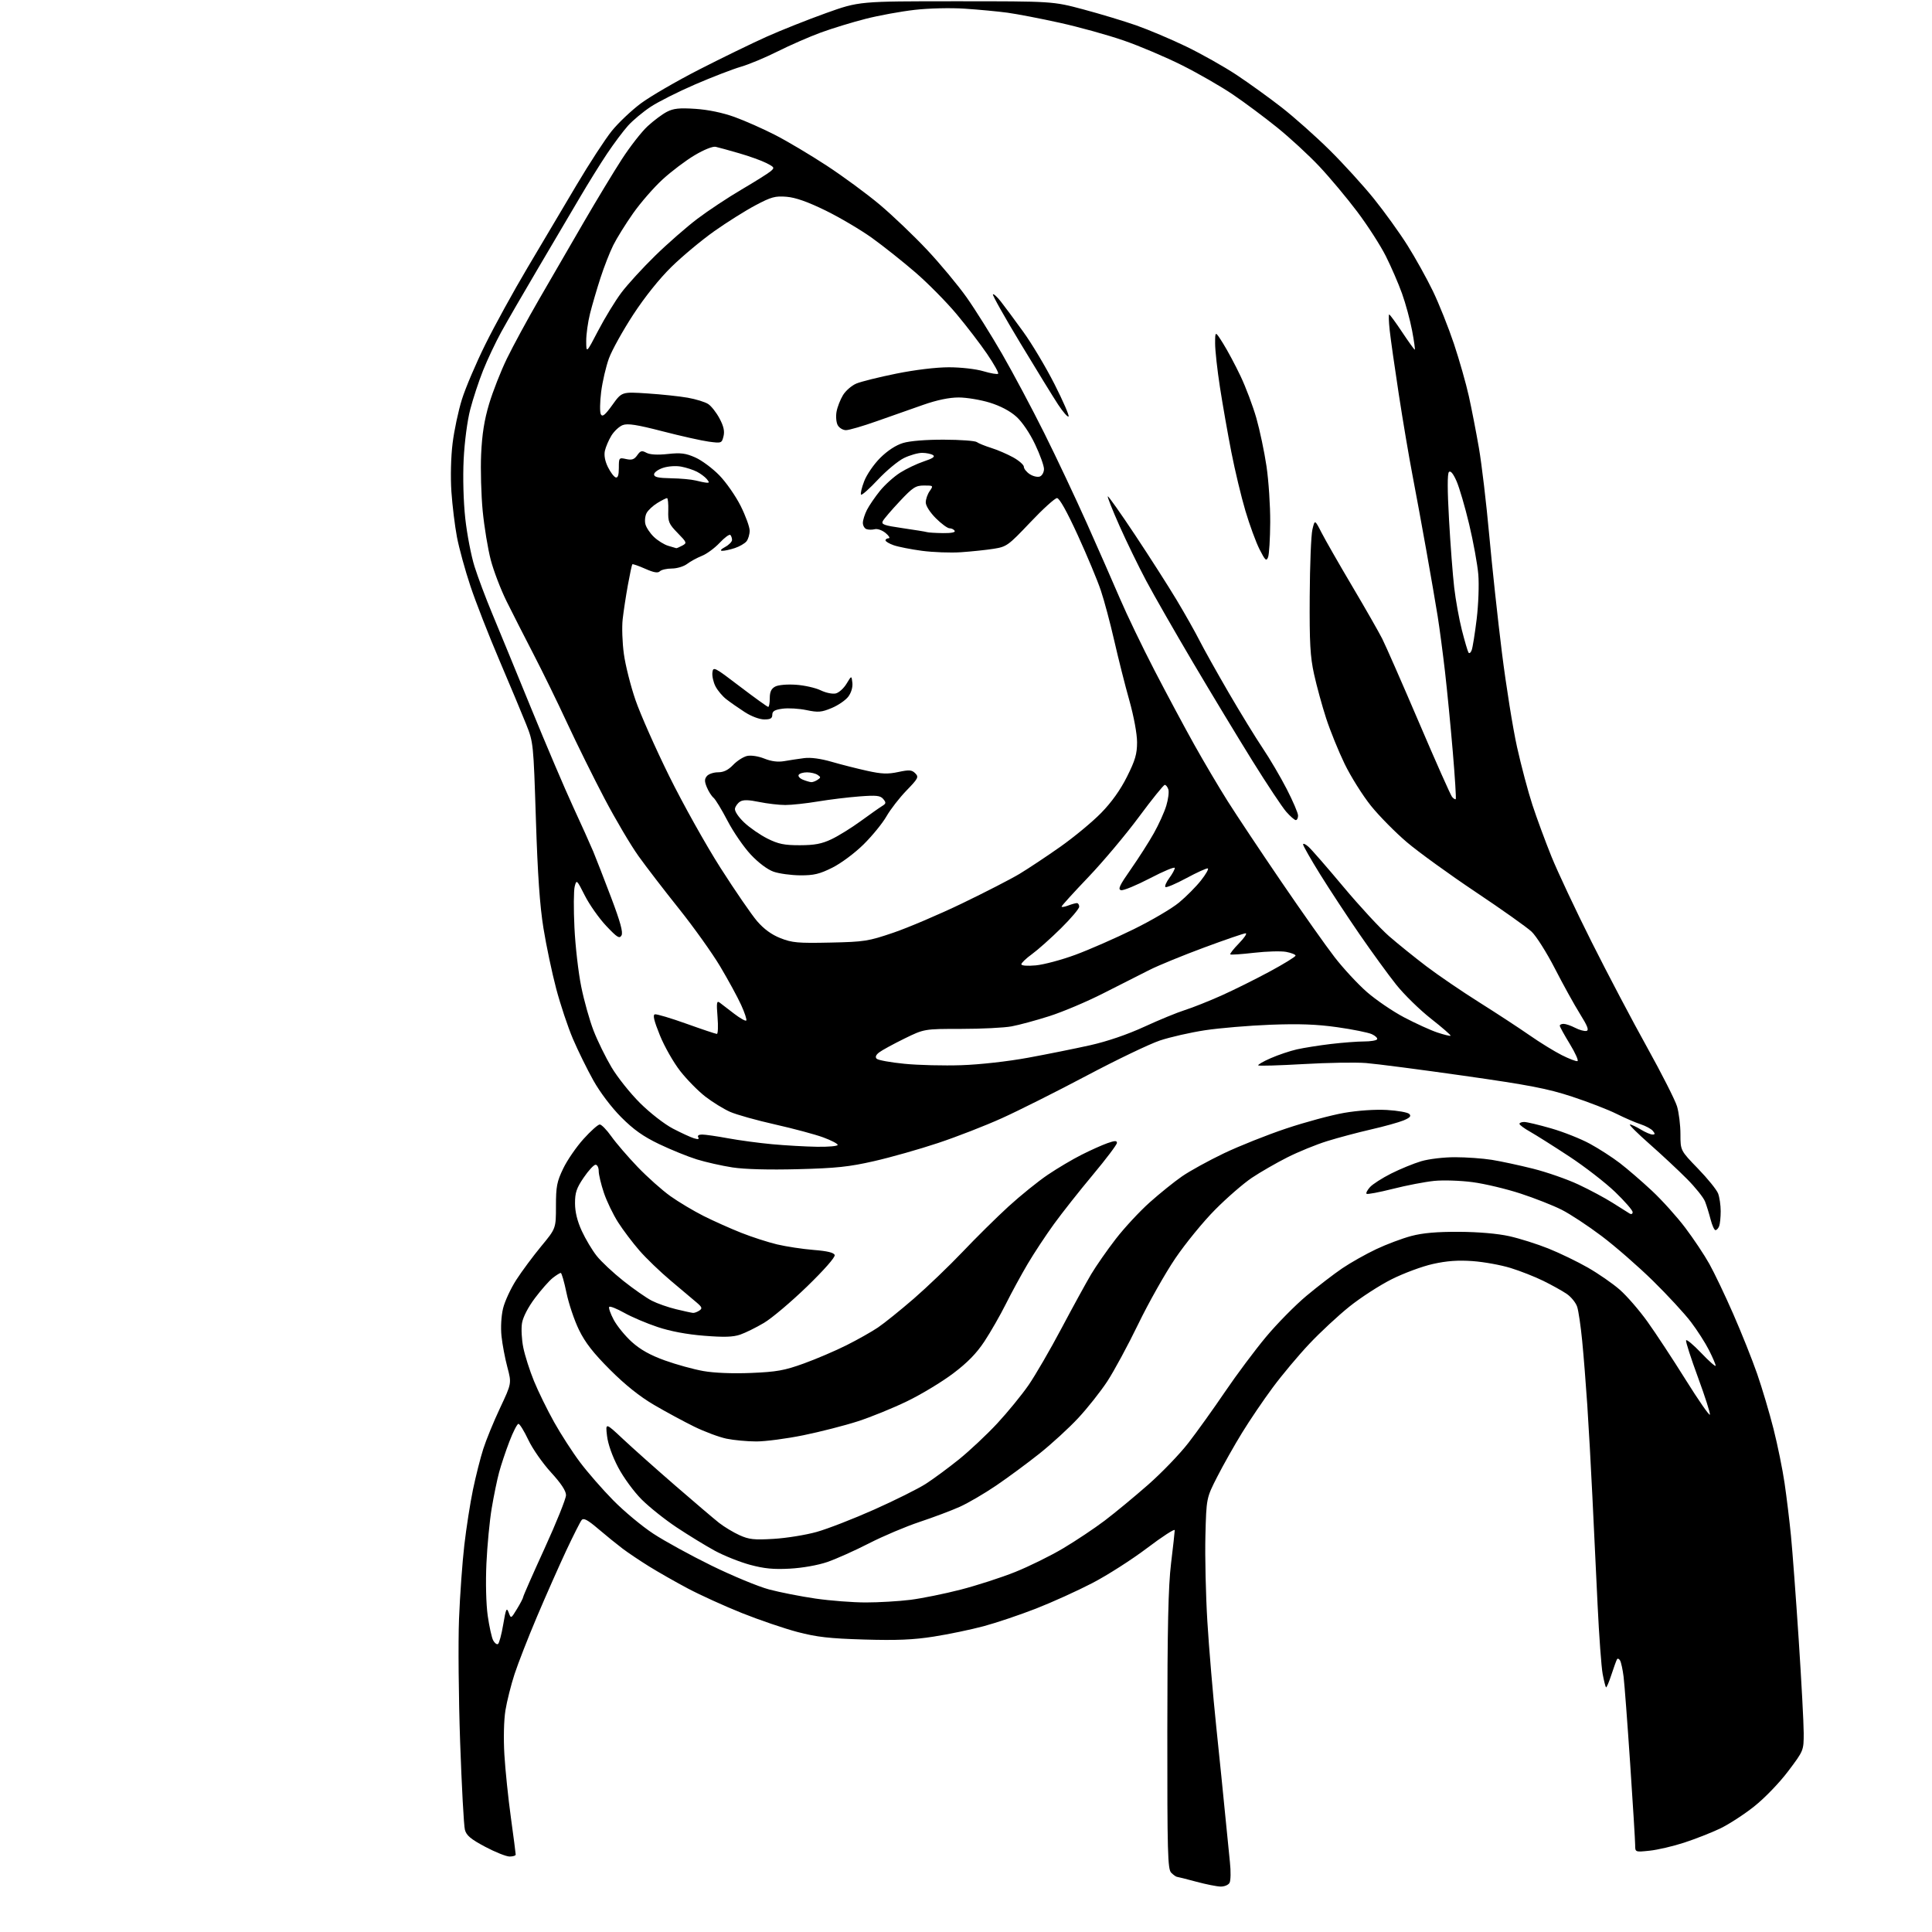 <?xml version="1.0" encoding="UTF-8" standalone="no"?>
<svg 
  version="1.1" 
  xmlns="http://www.w3.org/2000/svg" 
  xmlns:xlink="http://www.w3.org/1999/xlink" 
  xmlns:svg="http://www.w3.org/2000/svg"
  xmlns:rdf="http://www.w3.org/1999/02/22-rdf-syntax-ns#"
  xmlns:cc="http://creativecommons.org/ns#"
  xmlns:dc="http://purl.org/dc/elements/1.1/"
  viewBox="0 0 768 768"
  width="768"
  height="768"
>
<style>svg {background-color: white; }</style>"
<path stroke="none" fill="black" fill-rule="evenodd" d="M485.20,749.94C483.72,749.91 479.35,749.04 475.50,748.00C471.65,746.96 468.19,746.09 467.82,746.06C467.45,746.03 466.44,745.29 465.57,744.43C464.18,743.04 464.00,736.58 464.03,688.18C464.05,646.81 464.41,630.58 465.51,621.50C466.31,614.90 466.97,608.95 466.98,608.27C466.99,607.59 462.05,610.79 456.00,615.37C449.95,619.95 440.16,626.21 434.23,629.29C428.31,632.37 418.22,636.94 411.82,639.44C405.41,641.94 396.04,645.10 390.99,646.45C385.94,647.80 377.03,649.66 371.18,650.57C363.06,651.85 356.52,652.12 343.52,651.74C329.70,651.33 324.71,650.76 317.00,648.74C311.77,647.36 301.85,643.98 294.94,641.22C288.04,638.46 278.36,634.06 273.44,631.45C268.52,628.84 261.57,624.88 258.00,622.66C254.43,620.44 249.70,617.27 247.50,615.61C245.30,613.95 240.97,610.44 237.87,607.80C233.57,604.14 232.00,603.30 231.21,604.25C230.65,604.94 227.87,610.45 225.03,616.50C222.20,622.55 217.00,634.29 213.48,642.60C209.96,650.90 205.94,661.20 204.54,665.48C203.14,669.77 201.51,676.25 200.92,679.88C200.29,683.78 200.12,691.02 200.50,697.50C200.86,703.55 202.02,714.79 203.08,722.47C204.14,730.16 205.00,736.80 205.00,737.22C205.00,737.65 203.91,738.00 202.58,738.00C201.25,738.00 196.88,736.26 192.87,734.13C187.15,731.09 185.41,729.64 184.81,727.38C184.38,725.80 183.53,710.10 182.91,692.50C182.30,674.90 182.10,652.85 182.47,643.50C182.84,634.15 183.79,620.95 184.58,614.16C185.36,607.38 186.91,597.48 188.01,592.16C189.12,586.85 190.95,579.58 192.10,576.00C193.24,572.42 196.24,565.09 198.78,559.70C203.39,549.90 203.39,549.90 201.69,543.50C200.75,539.98 199.70,534.43 199.36,531.17C198.99,527.68 199.25,523.15 199.97,520.13C200.65,517.31 203.02,512.19 205.24,508.75C207.46,505.31 211.92,499.31 215.14,495.41C221.00,488.33 221.00,488.33 221.00,479.41C221.00,471.64 221.37,469.73 223.89,464.50C225.47,461.20 229.11,455.91 231.97,452.75C234.82,449.59 237.72,447.00 238.41,447.00C239.10,447.00 241.18,449.14 243.03,451.75C244.88,454.36 249.57,459.81 253.45,463.86C257.33,467.91 263.20,473.14 266.50,475.49C269.80,477.84 275.75,481.39 279.73,483.39C283.70,485.38 290.41,488.38 294.63,490.05C298.85,491.73 305.27,493.80 308.90,494.67C312.53,495.53 319.06,496.52 323.42,496.87C328.88,497.30 331.48,497.93 331.80,498.90C332.08,499.73 327.61,504.81 320.82,511.40C314.52,517.50 306.82,524.01 303.70,525.86C300.59,527.71 296.33,529.81 294.25,530.53C291.39,531.51 287.84,531.62 279.86,530.98C273.04,530.44 266.44,529.20 261.38,527.50C257.04,526.06 251.09,523.52 248.15,521.87C245.21,520.22 242.52,519.15 242.18,519.49C241.84,519.83 242.64,522.14 243.95,524.62C245.27,527.09 248.52,531.08 251.18,533.47C254.56,536.51 258.48,538.70 264.25,540.78C268.79,542.42 275.69,544.32 279.58,545.01C283.95,545.78 291.21,546.07 298.58,545.77C308.76,545.34 311.81,544.80 319.50,542.02C324.45,540.23 332.10,536.96 336.50,534.75C340.90,532.55 346.52,529.37 349.00,527.70C351.48,526.03 357.88,520.87 363.24,516.24C368.59,511.60 377.31,503.24 382.62,497.66C387.92,492.07 396.14,483.95 400.88,479.61C405.62,475.28 412.65,469.60 416.50,467.00C420.35,464.40 426.40,460.81 429.95,459.03C433.49,457.24 438.11,455.17 440.20,454.43C443.16,453.39 444.00,453.36 444.00,454.32C444.00,455.00 439.68,460.72 434.41,467.03C429.13,473.34 422.18,482.15 418.95,486.60C415.72,491.06 411.02,498.18 408.52,502.42C406.01,506.66 402.11,513.82 399.86,518.32C397.61,522.82 393.77,529.52 391.33,533.22C388.17,538.00 384.58,541.68 378.84,546.00C374.41,549.34 366.22,554.29 360.64,556.99C355.06,559.70 346.23,563.30 341.00,564.99C335.77,566.68 326.04,569.17 319.37,570.53C312.71,571.89 304.29,573.00 300.67,573.00C297.06,573.00 291.71,572.50 288.80,571.90C285.88,571.29 280.12,569.14 276.00,567.13C271.88,565.11 264.68,561.22 260.00,558.48C254.30,555.14 248.53,550.53 242.50,544.50C235.85,537.85 232.62,533.71 230.15,528.64C228.31,524.87 226.07,518.23 225.18,513.89C224.28,509.55 223.26,506.00 222.91,506.00C222.56,506.00 221.12,506.91 219.71,508.01C218.30,509.12 215.13,512.71 212.67,515.99C209.95,519.60 207.92,523.52 207.51,525.93C207.14,528.12 207.37,532.52 208.02,535.70C208.67,538.89 210.58,544.88 212.27,549.00C213.95,553.12 217.56,560.47 220.27,565.32C222.99,570.18 227.64,577.38 230.61,581.32C233.57,585.27 239.49,592.05 243.75,596.38C248.01,600.72 255.16,606.68 259.64,609.62C264.11,612.57 274.58,618.31 282.89,622.38C291.20,626.45 301.49,630.71 305.75,631.84C310.01,632.97 318.28,634.60 324.13,635.45C329.97,636.30 338.99,637.00 344.15,637.00C349.32,637.00 357.30,636.53 361.88,635.96C366.46,635.38 375.45,633.56 381.85,631.91C388.26,630.26 398.00,627.11 403.50,624.91C409.00,622.71 417.61,618.47 422.63,615.48C427.66,612.49 435.08,607.54 439.13,604.47C443.18,601.40 450.93,595.00 456.35,590.24C461.78,585.48 469.01,577.97 472.43,573.54C475.85,569.12 482.40,559.98 486.98,553.23C491.56,546.48 498.88,536.69 503.24,531.46C507.60,526.23 514.84,518.88 519.33,515.12C523.83,511.36 530.23,506.44 533.56,504.18C536.90,501.92 542.97,498.50 547.06,496.57C551.15,494.63 557.42,492.28 561.00,491.33C565.59,490.11 571.17,489.63 580.00,489.67C587.75,489.71 595.33,490.37 599.96,491.40C604.07,492.31 611.08,494.53 615.54,496.32C620.01,498.11 627.08,501.53 631.25,503.92C635.42,506.31 641.11,510.25 643.88,512.68C646.66,515.11 651.59,520.79 654.83,525.30C658.07,529.81 664.92,540.22 670.05,548.43C675.18,556.64 679.53,562.91 679.72,562.35C679.90,561.79 677.77,555.13 674.98,547.55C672.19,539.97 670.05,533.34 670.23,532.81C670.41,532.28 673.13,534.55 676.28,537.85C679.42,541.15 682.00,543.42 682.00,542.89C682.00,542.37 680.81,539.59 679.36,536.72C677.91,533.85 674.68,528.80 672.17,525.50C669.67,522.20 662.87,514.83 657.06,509.13C651.25,503.43 642.08,495.43 636.68,491.36C631.28,487.29 624.12,482.57 620.77,480.89C617.43,479.20 610.08,476.30 604.44,474.46C598.80,472.61 590.24,470.57 585.41,469.93C580.55,469.28 573.69,469.06 570.06,469.43C566.45,469.80 559.06,471.22 553.63,472.60C548.20,473.97 543.52,474.85 543.22,474.55C542.92,474.26 543.54,473.06 544.59,471.90C545.64,470.73 549.43,468.30 553.00,466.50C556.58,464.70 561.95,462.50 564.93,461.61C567.98,460.71 573.90,460.00 578.43,460.01C582.87,460.01 589.42,460.48 593.00,461.05C596.58,461.62 603.97,463.21 609.43,464.58C614.89,465.95 623.01,468.78 627.48,470.88C631.94,472.97 638.05,476.24 641.05,478.15C644.05,480.05 647.06,481.95 647.75,482.37C648.49,482.81 649.00,482.59 649.00,481.82C649.00,481.11 645.85,477.50 642.01,473.80C638.16,470.11 629.95,463.75 623.76,459.68C617.56,455.61 610.59,451.21 608.26,449.89C605.92,448.58 604.01,447.16 604.01,446.75C604.00,446.34 604.85,446.00 605.89,446.00C606.93,446.00 611.76,447.15 616.64,448.56C621.51,449.96 628.42,452.71 632.00,454.66C635.58,456.60 640.94,460.06 643.92,462.35C646.90,464.63 652.63,469.58 656.67,473.35C660.70,477.11 666.67,483.75 669.94,488.09C673.21,492.42 677.51,498.87 679.48,502.40C681.46,505.94 685.74,514.89 688.98,522.30C692.23,529.71 696.51,540.41 698.48,546.08C700.45,551.75 703.39,561.64 705.01,568.04C706.63,574.45 708.61,584.15 709.40,589.60C710.20,595.04 711.34,604.45 711.94,610.50C712.53,616.55 713.92,635.10 715.01,651.73C716.10,668.36 717.00,685.09 717.00,688.92C717.00,695.88 717.00,695.88 710.84,704.06C707.31,708.73 701.53,714.73 697.33,718.07C693.30,721.28 687.18,725.24 683.75,726.88C680.31,728.52 673.90,731.03 669.50,732.47C665.10,733.91 658.91,735.35 655.75,735.68C650.00,736.28 650.00,736.28 650.00,733.39C650.00,731.80 649.10,717.23 648.01,701.00C646.92,684.77 645.75,669.25 645.40,666.50C645.06,663.75 644.44,660.88 644.03,660.12C643.61,659.36 643.05,659.14 642.77,659.62C642.49,660.10 641.49,662.89 640.53,665.81C639.58,668.74 638.62,670.95 638.41,670.74C638.19,670.52 637.59,668.13 637.08,665.42C636.57,662.72 635.66,650.38 635.07,638.00C634.48,625.62 633.53,606.05 632.98,594.50C632.42,582.95 631.52,566.75 630.97,558.50C630.42,550.25 629.51,538.77 628.94,533.00C628.38,527.23 627.49,521.15 626.96,519.50C626.43,517.85 624.53,515.51 622.75,514.31C620.96,513.10 616.80,510.79 613.50,509.17C610.20,507.54 604.35,505.24 600.50,504.05C596.65,502.86 589.86,501.63 585.41,501.31C579.60,500.89 575.16,501.21 569.60,502.45C565.35,503.39 557.97,506.13 553.19,508.53C548.41,510.93 540.86,515.82 536.40,519.40C531.95,522.97 524.78,529.63 520.48,534.20C516.17,538.76 509.65,546.55 505.98,551.50C502.30,556.45 496.81,564.55 493.77,569.50C490.72,574.45 486.28,582.33 483.89,587.00C479.55,595.50 479.55,595.50 479.17,610.50C478.96,618.75 479.31,634.05 479.94,644.50C480.57,654.95 482.17,673.85 483.49,686.50C484.81,699.15 486.41,714.90 487.04,721.50C487.68,728.10 488.52,736.52 488.91,740.21C489.31,743.90 489.24,747.61 488.76,748.46C488.29,749.31 486.69,749.97 485.20,749.94zM197.96,653.52C198.43,653.23 199.37,649.73 200.04,645.75C201.10,639.48 201.39,638.84 202.20,641.00C203.13,643.50 203.13,643.50 205.56,639.50C206.90,637.30 207.99,635.18 207.99,634.79C208.00,634.39 211.82,625.70 216.50,615.47C221.18,605.24 225.00,595.73 225.00,594.34C225.00,592.64 223.03,589.66 219.01,585.27C215.71,581.67 211.66,575.86 210.01,572.36C208.36,568.86 206.59,566.00 206.09,566.00C205.59,566.00 203.97,569.16 202.49,573.03C201.01,576.89 199.17,582.40 198.40,585.28C197.62,588.15 196.30,594.55 195.47,599.50C194.63,604.45 193.69,614.35 193.36,621.50C193.01,629.16 193.23,637.71 193.88,642.31C194.50,646.61 195.47,651.01 196.05,652.09C196.63,653.17 197.49,653.82 197.96,653.52zM314.00,623.56C307.50,623.92 303.76,623.55 298.09,622.02C294.02,620.91 287.72,618.39 284.09,616.41C280.47,614.43 273.70,610.29 269.06,607.21C264.42,604.14 258.12,599.12 255.06,596.06C251.95,592.94 247.83,587.31 245.71,583.27C243.39,578.86 241.67,573.98 241.30,570.77C240.68,565.50 240.68,565.50 247.61,572.00C251.42,575.58 260.76,583.90 268.37,590.50C275.98,597.10 283.85,603.79 285.85,605.37C287.86,606.94 291.50,609.14 293.95,610.25C297.74,611.97 299.75,612.19 307.57,611.72C312.62,611.42 320.29,610.18 324.62,608.97C328.96,607.76 339.25,603.76 347.50,600.08C355.75,596.40 364.98,591.80 368.00,589.86C371.02,587.92 376.97,583.53 381.21,580.12C385.44,576.70 392.29,570.27 396.42,565.83C400.54,561.39 406.14,554.54 408.85,550.63C411.55,546.71 417.47,536.52 421.98,528.00C426.50,519.48 431.81,509.80 433.77,506.50C435.74,503.20 440.14,496.89 443.55,492.48C446.96,488.07 453.02,481.54 457.01,477.98C461.00,474.42 466.79,469.75 469.88,467.62C472.97,465.48 480.45,461.37 486.50,458.47C492.55,455.58 503.70,451.13 511.28,448.60C518.86,446.06 529.21,443.27 534.28,442.39C539.82,441.43 546.61,440.97 551.29,441.23C555.57,441.47 559.59,442.19 560.21,442.81C561.07,443.67 560.49,444.31 557.93,445.38C556.04,446.16 550.23,447.78 545.00,448.97C539.77,450.17 531.95,452.25 527.61,453.60C523.27,454.94 516.12,457.86 511.72,460.08C507.32,462.30 500.97,465.96 497.61,468.21C494.25,470.47 487.67,476.18 482.99,480.91C478.30,485.63 471.20,494.33 467.19,500.24C463.19,506.15 456.56,517.90 452.46,526.36C448.36,534.82 442.82,545.06 440.16,549.12C437.49,553.18 432.30,559.74 428.61,563.70C424.93,567.66 417.99,574.01 413.21,577.82C408.42,581.63 400.68,587.34 396.00,590.52C391.32,593.70 384.80,597.51 381.50,598.99C378.20,600.47 371.02,603.17 365.55,604.99C360.08,606.81 351.02,610.64 345.43,613.51C339.83,616.38 332.38,619.71 328.88,620.92C325.14,622.20 318.99,623.29 314.00,623.56zM275.50,521.90C276.05,521.94 277.18,521.52 278.00,520.97C279.27,520.12 279.10,519.62 276.88,517.73C275.44,516.50 270.85,512.63 266.68,509.13C262.50,505.62 256.88,500.22 254.19,497.12C251.49,494.02 247.67,488.97 245.70,485.88C243.73,482.80 241.19,477.53 240.06,474.17C238.93,470.81 238.00,466.92 238.00,465.53C238.00,464.14 237.44,463.00 236.75,463.00C236.06,463.00 233.94,465.29 232.04,468.09C229.18,472.28 228.57,474.08 228.58,478.33C228.59,481.80 229.48,485.42 231.28,489.34C232.76,492.55 235.42,497.00 237.19,499.23C238.95,501.47 243.74,505.95 247.81,509.18C251.89,512.42 256.98,515.97 259.12,517.06C261.27,518.16 265.60,519.68 268.76,520.44C271.92,521.21 274.95,521.86 275.50,521.90zM681.93,489.00C681.46,489.00 680.59,487.09 679.99,484.75C679.39,482.41 678.40,479.20 677.78,477.62C677.16,476.03 673.92,471.98 670.57,468.62C667.23,465.25 660.54,459.01 655.71,454.75C650.87,450.49 647.38,447.00 647.93,447.00C648.49,447.00 650.43,447.90 652.23,449.00C654.03,450.09 656.12,450.99 656.87,451.00C657.96,451.00 657.99,450.70 657.04,449.55C656.38,448.75 654.19,447.57 652.17,446.91C650.15,446.26 645.82,444.38 642.55,442.75C639.28,441.11 631.33,438.04 624.89,435.92C615.16,432.73 607.92,431.33 581.84,427.62C564.61,425.17 547.12,422.90 543.00,422.57C538.88,422.25 527.66,422.43 518.08,422.99C508.50,423.54 500.44,423.78 500.18,423.51C499.91,423.24 502.12,421.96 505.10,420.66C508.07,419.35 512.75,417.78 515.50,417.15C518.25,416.53 524.31,415.57 528.97,415.01C533.63,414.46 539.57,414.00 542.16,414.00C544.76,414.00 547.12,413.62 547.41,413.15C547.70,412.68 546.75,411.75 545.31,411.09C543.86,410.44 537.69,409.19 531.59,408.33C523.40,407.17 516.44,406.92 505.00,407.35C496.48,407.68 484.77,408.67 479.00,409.54C473.23,410.42 465.15,412.26 461.07,413.62C456.98,414.99 443.89,421.27 431.98,427.58C420.07,433.89 404.92,441.49 398.32,444.47C391.72,447.46 380.29,451.91 372.91,454.36C365.54,456.82 354.10,460.06 347.50,461.56C337.53,463.84 332.40,464.38 317.17,464.77C305.64,465.07 295.99,464.81 291.17,464.07C286.95,463.42 280.57,461.98 277.00,460.88C273.43,459.77 266.68,457.03 262.00,454.79C255.65,451.74 251.84,449.03 246.93,444.10C243.04,440.20 238.52,434.22 235.86,429.47C233.39,425.05 229.74,417.63 227.75,412.97C225.76,408.31 222.76,399.32 221.09,393.00C219.42,386.68 217.14,375.87 216.03,368.98C214.58,360.04 213.73,347.71 213.03,325.82C212.05,295.34 212.03,295.13 209.13,287.84C207.52,283.80 202.75,272.40 198.53,262.51C194.30,252.61 189.12,239.34 187.01,233.01C184.89,226.68 182.48,217.88 181.64,213.46C180.80,209.03 179.82,200.93 179.44,195.46C179.05,189.61 179.24,181.67 179.91,176.23C180.53,171.13 182.21,163.25 183.63,158.73C185.05,154.20 189.22,144.40 192.91,136.95C196.59,129.50 204.13,115.78 209.67,106.45C215.20,97.13 223.95,82.39 229.10,73.69C234.26,64.99 240.60,55.26 243.19,52.06C245.78,48.85 250.96,43.94 254.70,41.14C258.44,38.34 268.93,32.25 278.00,27.61C287.07,22.97 299.15,17.10 304.82,14.56C310.50,12.02 321.07,7.82 328.32,5.22C341.50,0.50 341.50,0.50 380.00,0.50C418.50,0.50 418.50,0.50 430.62,3.73C437.28,5.51 446.73,8.36 451.62,10.07C456.50,11.78 465.45,15.56 471.50,18.48C477.55,21.40 486.55,26.47 491.50,29.74C496.45,33.02 504.55,38.86 509.50,42.72C514.45,46.58 523.00,54.18 528.50,59.62C534.00,65.05 541.94,73.78 546.15,79.00C550.36,84.22 556.35,92.55 559.47,97.50C562.59,102.45 567.14,110.64 569.59,115.69C572.03,120.75 575.80,130.20 577.97,136.69C580.13,143.19 582.80,152.55 583.89,157.50C584.99,162.45 586.79,171.73 587.90,178.12C589.00,184.51 590.84,200.03 591.98,212.62C593.12,225.20 595.40,246.27 597.04,259.44C598.69,272.61 601.38,289.48 603.04,296.94C604.70,304.40 607.45,314.77 609.17,320.00C610.88,325.23 614.29,334.45 616.73,340.50C619.18,346.55 626.37,361.85 632.72,374.50C639.07,387.15 648.99,405.99 654.77,416.37C660.54,426.76 665.88,437.29 666.64,439.78C667.39,442.28 668.00,447.25 668.00,450.83C668.00,457.35 668.00,457.35 674.97,464.54C678.81,468.50 682.41,472.95 682.97,474.43C683.54,475.92 684.00,479.09 684.00,481.48C684.00,483.88 683.73,486.55 683.39,487.42C683.06,488.29 682.40,489.00 681.93,489.00zM324.75,455.86C329.29,455.94 333.00,455.60 333.00,455.12C333.00,454.64 330.41,453.29 327.25,452.13C324.09,450.96 315.49,448.66 308.15,447.00C300.80,445.35 292.72,443.09 290.20,441.97C287.67,440.85 283.28,438.14 280.43,435.95C277.59,433.76 273.08,429.19 270.42,425.79C267.76,422.40 264.11,416.00 262.32,411.56C259.96,405.73 259.41,403.42 260.34,403.21C261.05,403.05 266.70,404.74 272.90,406.96C279.09,409.18 284.53,411.00 284.97,411.00C285.41,411.00 285.53,407.96 285.23,404.25C284.77,398.56 284.91,397.67 286.09,398.56C286.87,399.15 289.43,401.12 291.80,402.94C294.16,404.75 296.34,405.99 296.65,405.68C296.95,405.38 296.03,402.57 294.60,399.45C293.17,396.32 289.42,389.44 286.26,384.14C283.10,378.85 275.77,368.58 269.96,361.31C264.15,354.05 256.88,344.59 253.81,340.30C250.74,336.01 244.68,325.75 240.34,317.50C236.00,309.25 229.32,295.75 225.49,287.50C221.67,279.25 215.62,266.88 212.05,260.00C208.49,253.12 203.68,243.68 201.36,239.00C199.05,234.32 196.22,226.93 195.08,222.57C193.94,218.20 192.50,209.47 191.88,203.15C191.27,196.84 190.99,186.68 191.26,180.59C191.62,172.62 192.51,166.98 194.43,160.55C195.90,155.63 199.08,147.53 201.50,142.55C203.92,137.57 209.67,126.97 214.28,119.00C218.89,111.03 226.84,97.30 231.95,88.50C237.06,79.70 243.91,68.37 247.17,63.33C250.43,58.29 255.05,52.36 257.44,50.17C259.82,47.97 263.26,45.40 265.08,44.46C267.72,43.09 270.05,42.85 276.45,43.27C281.53,43.61 287.26,44.80 292.00,46.51C296.12,48.00 303.39,51.22 308.14,53.66C312.89,56.09 322.12,61.58 328.64,65.85C335.16,70.12 344.65,77.10 349.72,81.36C354.78,85.62 363.24,93.69 368.51,99.30C373.78,104.91 380.86,113.43 384.26,118.23C387.65,123.03 394.00,133.16 398.37,140.73C402.73,148.30 410.26,162.44 415.10,172.15C419.94,181.85 427.56,198.01 432.05,208.05C436.54,218.10 442.44,231.52 445.16,237.87C447.88,244.23 454.07,257.10 458.92,266.47C463.77,275.83 470.88,289.12 474.73,296.00C478.57,302.88 484.56,313.00 488.03,318.50C491.50,324.00 501.09,338.40 509.34,350.50C517.59,362.60 527.13,376.11 530.54,380.51C533.95,384.92 539.69,391.12 543.30,394.29C546.91,397.45 553.60,402.02 558.18,404.43C562.76,406.84 568.70,409.55 571.38,410.44C574.07,411.34 576.43,411.91 576.62,411.71C576.82,411.51 573.31,408.46 568.81,404.92C564.32,401.39 558.10,395.30 554.99,391.39C551.88,387.49 545.34,378.49 540.46,371.41C535.58,364.33 528.53,353.61 524.79,347.59C521.06,341.58 518.00,336.21 518.00,335.67C518.00,335.13 518.96,335.55 520.14,336.60C521.32,337.64 527.57,344.81 534.02,352.52C540.48,360.24 548.63,369.05 552.13,372.11C555.63,375.16 562.33,380.56 567.00,384.11C571.67,387.66 581.12,394.10 588.00,398.43C594.88,402.76 603.88,408.65 608.00,411.52C612.12,414.40 617.90,417.95 620.83,419.43C623.76,420.91 626.57,421.98 627.07,421.81C627.58,421.64 626.21,418.57 624.03,415.00C621.85,411.43 620.05,408.16 620.04,407.75C620.02,407.34 620.70,407.00 621.55,407.00C622.40,407.00 624.46,407.70 626.12,408.56C627.78,409.42 629.80,409.98 630.62,409.81C631.74,409.57 631.12,407.93 628.04,403.00C625.81,399.43 621.33,391.32 618.09,385.00C614.84,378.68 610.68,372.09 608.84,370.36C607.00,368.63 596.98,361.52 586.56,354.56C576.14,347.59 563.87,338.71 559.29,334.82C554.71,330.93 548.26,324.40 544.96,320.30C541.67,316.20 536.97,308.71 534.52,303.67C532.08,298.63 528.76,290.45 527.15,285.50C525.54,280.55 523.39,272.68 522.36,268.00C520.82,260.98 520.52,255.59 520.63,237.00C520.70,224.62 521.18,212.70 521.70,210.50C522.65,206.50 522.65,206.50 525.35,211.77C526.84,214.67 532.30,224.22 537.50,233.00C542.70,241.78 548.07,251.18 549.45,253.90C550.82,256.61 557.39,271.58 564.05,287.15C570.70,302.73 576.63,316.05 577.21,316.76C577.80,317.47 578.46,317.87 578.68,317.66C578.89,317.44 578.37,309.00 577.51,298.88C576.66,288.77 575.26,274.43 574.41,267.00C573.55,259.57 572.25,249.68 571.50,245.00C570.75,240.32 568.74,228.62 567.02,219.00C565.31,209.38 562.80,195.75 561.45,188.72C560.10,181.69 557.66,167.29 556.04,156.72C554.42,146.15 552.79,134.69 552.42,131.25C552.05,127.81 551.96,125.00 552.22,125.00C552.49,125.00 554.80,128.15 557.36,132.00C559.92,135.85 562.18,139.00 562.39,139.00C562.59,139.00 562.12,135.59 561.33,131.41C560.54,127.24 558.74,120.60 557.32,116.66C555.91,112.72 553.02,106.05 550.90,101.83C548.79,97.62 543.67,89.66 539.52,84.15C535.37,78.64 528.58,70.53 524.43,66.12C520.28,61.71 512.75,54.77 507.70,50.69C502.64,46.61 494.71,40.70 490.07,37.56C485.43,34.41 476.35,29.19 469.89,25.95C463.43,22.71 452.97,18.27 446.65,16.09C440.33,13.91 428.94,10.75 421.33,9.07C413.72,7.38 404.35,5.58 400.50,5.05C396.65,4.53 389.00,3.81 383.50,3.45C377.82,3.07 369.22,3.28 363.60,3.92C358.15,4.54 349.37,6.14 344.10,7.49C338.82,8.83 330.79,11.29 326.25,12.95C321.72,14.62 314.04,17.97 309.18,20.41C304.33,22.85 297.72,25.61 294.50,26.54C291.27,27.48 283.11,30.63 276.36,33.54C269.62,36.45 261.63,40.47 258.62,42.47C255.61,44.46 251.59,47.82 249.68,49.93C247.78,52.03 244.01,57.07 241.29,61.13C238.58,65.18 233.73,73.00 230.50,78.50C227.28,84.00 219.85,96.60 213.99,106.50C208.14,116.40 201.50,127.88 199.24,132.00C196.98,136.12 193.74,142.98 192.04,147.24C190.34,151.49 188.04,158.47 186.93,162.74C185.76,167.22 184.66,175.64 184.31,182.65C183.96,189.91 184.22,199.35 184.96,206.15C185.65,212.39 187.30,220.97 188.64,225.22C189.98,229.47 193.10,237.79 195.58,243.72C198.05,249.65 205.00,266.53 211.00,281.22C217.01,295.92 224.58,313.70 227.83,320.72C231.08,327.75 234.68,335.75 235.83,338.50C236.97,341.25 240.18,349.50 242.96,356.84C246.62,366.53 247.74,370.63 247.06,371.84C246.25,373.25 245.35,372.69 240.96,368.04C238.13,365.03 234.32,359.63 232.50,356.04C229.26,349.63 229.18,349.56 228.45,352.41C228.04,354.00 227.99,361.35 228.35,368.73C228.70,376.11 229.92,386.71 231.06,392.28C232.19,397.85 234.40,405.71 235.97,409.74C237.53,413.77 240.74,420.31 243.09,424.26C245.44,428.22 250.54,434.62 254.43,438.48C258.39,442.42 264.14,446.89 267.50,448.64C270.80,450.36 274.57,452.10 275.88,452.49C277.50,452.99 278.03,452.87 277.57,452.11C277.14,451.42 277.74,451.00 279.11,451.00C280.34,451.00 284.98,451.67 289.42,452.49C293.86,453.31 301.77,454.37 307.00,454.85C312.23,455.33 320.21,455.79 324.75,455.86zM382.19,423.43C389.59,423.18 400.63,421.94 408.69,420.46C416.28,419.07 427.38,416.83 433.35,415.50C440.19,413.96 448.13,411.25 454.85,408.16C460.71,405.46 467.98,402.47 471.00,401.52C474.02,400.57 480.55,397.97 485.50,395.76C490.45,393.54 499.11,389.24 504.75,386.19C510.39,383.15 515.00,380.31 515.00,379.87C515.00,379.44 513.33,378.78 511.29,378.39C509.24,378.01 503.51,378.17 498.54,378.74C493.57,379.32 489.30,379.61 489.06,379.38C488.83,379.15 490.38,377.17 492.52,374.98C494.66,372.79 495.85,371.00 495.16,371.00C494.48,371.00 487.07,373.54 478.71,376.64C470.34,379.74 460.57,383.74 457.00,385.53C453.43,387.32 445.18,391.50 438.67,394.81C432.17,398.13 422.50,402.22 417.17,403.92C411.85,405.62 405.08,407.45 402.11,408.00C399.15,408.55 390.13,409.00 382.06,409.00C367.39,409.00 367.39,409.00 359.45,412.89C355.08,415.04 350.60,417.48 349.50,418.33C348.16,419.35 347.83,420.20 348.50,420.87C349.05,421.43 354.00,422.33 359.50,422.87C365.00,423.42 375.21,423.67 382.19,423.43zM411.75,383.75C414.91,383.46 422.00,381.57 427.50,379.54C433.00,377.51 443.35,372.97 450.50,369.46C457.65,365.96 465.83,361.15 468.67,358.79C471.52,356.43 475.45,352.48 477.40,350.00C479.36,347.52 480.58,345.37 480.12,345.21C479.66,345.06 475.82,346.80 471.59,349.08C467.36,351.36 463.61,352.95 463.27,352.60C462.92,352.26 463.62,350.65 464.82,349.03C466.02,347.41 467.00,345.61 467.00,345.03C467.00,344.45 462.58,346.28 457.19,349.10C451.79,351.91 446.60,354.06 445.66,353.86C444.27,353.57 444.99,352.01 449.55,345.50C452.62,341.10 456.74,334.67 458.68,331.20C460.63,327.74 462.85,322.82 463.62,320.27C464.39,317.72 464.76,314.81 464.44,313.81C464.12,312.82 463.48,312.00 463.01,312.00C462.55,312.00 457.92,317.74 452.73,324.75C447.54,331.76 438.50,342.52 432.65,348.65C426.79,354.78 422.00,360.06 422.00,360.38C422.00,360.69 423.15,360.51 424.57,359.98C425.98,359.44 427.55,359.00 428.07,359.00C428.58,359.00 429.00,359.64 429.00,360.43C429.00,361.21 425.74,365.07 421.75,369.01C417.76,372.95 412.59,377.56 410.25,379.26C407.91,380.95 406.00,382.78 406.00,383.31C406.00,383.88 408.34,384.06 411.75,383.75zM330.00,374.69C343.63,374.40 345.14,374.16 355.16,370.75C361.02,368.75 373.28,363.53 382.40,359.14C391.51,354.75 401.79,349.47 405.24,347.40C408.68,345.33 415.99,340.48 421.47,336.62C426.95,332.76 434.27,326.69 437.73,323.15C441.88,318.90 445.39,313.98 448.01,308.73C451.27,302.23 452.00,299.72 452.00,295.06C452.00,291.72 450.72,284.81 448.93,278.42C447.23,272.42 444.55,261.76 442.95,254.75C441.35,247.73 438.95,238.73 437.61,234.75C436.28,230.76 432.14,220.86 428.43,212.75C424.11,203.32 421.13,198.00 420.18,198.00C419.35,198.00 414.56,202.34 409.53,207.66C400.75,216.92 400.15,217.34 394.94,218.16C391.95,218.63 386.12,219.24 382.00,219.52C377.88,219.80 370.90,219.54 366.50,218.96C362.10,218.37 357.04,217.37 355.25,216.74C353.46,216.11 352.00,215.24 352.00,214.80C352.00,214.36 352.56,213.99 353.25,213.97C353.94,213.95 353.40,213.02 352.06,211.90C350.68,210.76 348.78,210.09 347.71,210.37C346.66,210.64 345.18,210.62 344.40,210.32C343.63,210.03 343.00,208.91 343.00,207.84C343.00,206.77 343.73,204.46 344.62,202.70C345.52,200.94 347.85,197.53 349.80,195.12C351.76,192.70 355.36,189.46 357.82,187.90C360.28,186.34 364.53,184.32 367.26,183.41C370.80,182.24 371.84,181.51 370.87,180.90C370.11,180.42 368.18,180.02 366.57,180.02C364.95,180.01 361.72,180.93 359.37,182.06C357.03,183.20 352.36,187.07 348.99,190.67C345.63,194.26 342.61,196.95 342.29,196.63C341.97,196.31 342.52,193.91 343.52,191.31C344.52,188.68 347.36,184.55 349.91,182.01C352.83,179.11 356.14,176.95 359.00,176.09C361.74,175.27 368.12,174.75 375.29,174.78C381.77,174.80 387.62,175.23 388.29,175.73C388.96,176.23 391.52,177.27 394.00,178.05C396.48,178.82 400.41,180.52 402.75,181.81C405.09,183.11 407.00,184.80 407.00,185.56C407.00,186.33 408.06,187.65 409.36,188.50C410.66,189.35 412.46,189.76 413.36,189.42C414.26,189.07 415.00,187.73 415.00,186.43C415.00,185.14 413.41,180.72 411.46,176.62C409.36,172.19 406.34,167.73 404.02,165.64C401.54,163.40 397.70,161.37 393.46,160.06C389.79,158.93 384.22,158.00 381.08,158.00C377.34,158.00 372.47,159.01 366.94,160.95C362.30,162.57 354.00,165.49 348.50,167.44C343.00,169.39 337.50,170.99 336.29,170.99C335.07,171.00 333.59,170.09 332.99,168.99C332.40,167.88 332.20,165.46 332.55,163.60C332.89,161.75 334.05,158.81 335.11,157.06C336.17,155.31 338.57,153.24 340.43,152.46C342.30,151.68 349.43,149.91 356.29,148.52C363.77,147.01 372.13,146.00 377.19,146.00C381.95,146.00 387.94,146.68 390.92,147.57C393.82,148.43 396.46,148.88 396.77,148.56C397.09,148.25 395.13,144.73 392.42,140.75C389.72,136.77 384.22,129.60 380.22,124.82C376.21,120.03 368.88,112.61 363.93,108.33C358.97,104.05 351.23,97.89 346.71,94.64C342.19,91.39 333.86,86.47 328.19,83.69C321.08,80.22 316.28,78.52 312.69,78.22C308.14,77.85 306.60,78.27 300.23,81.65C296.24,83.77 288.87,88.41 283.85,91.96C278.84,95.52 271.24,101.85 266.96,106.04C262.15,110.75 256.35,117.99 251.72,125.07C247.62,131.36 243.28,139.16 242.08,142.41C240.89,145.65 239.49,151.67 238.97,155.76C238.45,159.86 238.40,163.88 238.85,164.70C239.49,165.85 240.53,164.99 243.44,160.95C247.19,155.73 247.19,155.73 257.35,156.40C262.93,156.76 270.15,157.53 273.39,158.10C276.63,158.67 280.29,159.80 281.52,160.61C282.75,161.41 284.78,164.00 286.03,166.36C287.67,169.43 288.11,171.43 287.60,173.44C286.92,176.18 286.78,176.23 281.79,175.57C278.97,175.19 270.69,173.34 263.38,171.45C253.17,168.81 249.50,168.24 247.55,168.98C246.15,169.51 244.12,171.41 243.03,173.18C241.95,174.96 240.79,177.68 240.45,179.21C240.06,181.00 240.50,183.35 241.67,185.70C242.68,187.73 244.06,189.57 244.75,189.78C245.61,190.05 246.00,188.87 246.00,186.00C246.00,181.93 246.06,181.85 248.90,182.48C251.18,182.98 252.13,182.65 253.31,180.97C254.58,179.15 255.14,179.00 256.97,179.99C258.39,180.74 261.33,180.91 265.44,180.47C270.63,179.91 272.57,180.16 276.39,181.85C278.95,182.98 283.24,186.17 285.94,188.94C288.64,191.71 292.46,197.20 294.43,201.13C296.39,205.05 298.00,209.47 298.00,210.94C298.00,212.41 297.44,214.32 296.75,215.18C296.06,216.04 293.97,217.25 292.10,217.87C290.23,218.49 287.98,218.98 287.10,218.96C286.11,218.94 286.55,218.35 288.25,217.43C289.76,216.61 291.00,215.35 291.00,214.63C291.00,213.92 290.69,213.03 290.32,212.65C289.95,212.28 288.03,213.69 286.07,215.78C284.11,217.87 280.93,220.21 279.00,220.97C277.07,221.74 274.43,223.18 273.12,224.18C271.80,225.18 269.08,226.00 267.07,226.00C265.05,226.00 262.91,226.49 262.31,227.09C261.51,227.89 259.90,227.61 256.45,226.08C253.83,224.92 251.54,224.13 251.36,224.31C251.18,224.49 250.38,228.21 249.59,232.57C248.80,236.93 247.87,243.05 247.52,246.16C247.17,249.27 247.38,255.49 248.00,259.97C248.61,264.46 250.70,272.72 252.63,278.32C254.56,283.92 260.58,297.50 266.01,308.50C271.44,319.50 280.62,335.93 286.41,345.00C292.20,354.07 298.75,363.60 300.96,366.18C303.68,369.33 306.69,371.53 310.24,372.93C314.88,374.76 317.22,374.97 330.00,374.69zM318.09,347.96C314.47,347.93 309.70,347.28 307.50,346.51C305.09,345.66 301.49,342.97 298.45,339.72C295.67,336.76 291.52,330.72 289.22,326.31C286.92,321.89 284.41,317.75 283.63,317.11C282.85,316.46 281.66,314.60 280.99,312.97C280.01,310.61 280.01,309.69 281.00,308.50C281.69,307.67 283.68,307.00 285.44,307.00C287.66,307.00 289.48,306.11 291.45,304.05C293.01,302.43 295.50,300.83 297.00,300.50C298.57,300.16 301.47,300.60 303.86,301.56C306.63,302.67 309.24,303.00 311.75,302.56C313.81,302.20 317.34,301.66 319.60,301.37C322.21,301.02 326.19,301.55 330.60,302.83C334.39,303.93 340.74,305.54 344.70,306.41C350.48,307.69 352.91,307.78 357.06,306.89C361.45,305.95 362.45,306.03 363.82,307.39C365.30,308.87 365.01,309.43 360.34,314.25C357.54,317.14 353.96,321.75 352.39,324.50C350.82,327.25 346.72,332.27 343.29,335.66C339.76,339.14 334.36,343.16 330.87,344.91C325.78,347.45 323.51,347.99 318.09,347.96zM317.95,335.99C323.79,335.98 326.63,335.45 330.50,333.62C333.25,332.32 338.51,329.06 342.18,326.38C345.86,323.70 349.68,321.00 350.68,320.40C352.24,319.44 352.30,319.06 351.11,317.63C349.95,316.24 348.45,316.07 341.62,316.59C337.15,316.93 329.73,317.83 325.12,318.60C320.51,319.37 314.69,320.00 312.18,320.00C309.67,320.00 304.98,319.45 301.76,318.79C297.56,317.92 295.41,317.88 294.20,318.65C293.26,319.23 292.35,320.49 292.16,321.43C291.97,322.43 293.49,324.73 295.80,326.93C297.99,329.01 302.17,331.90 305.09,333.36C309.42,335.52 311.77,336.00 317.95,335.99zM515.10,326.00C514.61,326.00 512.90,324.51 511.30,322.69C509.70,320.87 503.65,311.76 497.85,302.44C492.06,293.12 481.45,275.57 474.28,263.44C467.11,251.31 458.73,236.68 455.67,230.94C452.61,225.20 447.83,215.37 445.04,209.10C442.25,202.83 440.14,197.52 440.36,197.31C440.57,197.09 445.47,204.02 451.24,212.71C457.01,221.39 464.43,233.00 467.73,238.50C471.03,244.00 475.09,251.20 476.76,254.50C478.43,257.80 483.64,267.12 488.34,275.22C493.05,283.31 499.17,293.30 501.94,297.41C504.71,301.52 509.01,308.83 511.49,313.65C513.97,318.47 516.00,323.22 516.00,324.20C516.00,325.19 515.60,326.00 515.10,326.00zM322.50,310.92C323.05,310.95 324.18,310.53 325.00,309.98C326.33,309.11 326.33,308.89 325.00,308.02C324.18,307.47 322.29,307.02 320.81,307.02C319.33,307.01 317.84,307.45 317.49,308.01C317.15,308.56 317.91,309.43 319.19,309.95C320.46,310.46 321.95,310.89 322.50,310.92zM303.75,285.98C301.88,285.97 298.60,284.73 296.00,283.04C293.52,281.43 290.25,279.15 288.73,277.96C287.20,276.78 285.26,274.47 284.42,272.84C283.57,271.20 283.02,268.73 283.19,267.33C283.49,264.89 283.92,265.11 294.13,272.90C299.98,277.35 305.04,281.00 305.38,281.00C305.72,281.00 306.00,279.44 306.00,277.54C306.00,275.02 306.59,273.76 308.14,272.93C309.36,272.27 312.88,271.96 316.39,272.20C319.75,272.42 324.18,273.42 326.24,274.42C328.33,275.42 330.99,275.97 332.25,275.65C333.50,275.34 335.42,273.60 336.51,271.79C338.50,268.50 338.50,268.50 338.83,271.40C339.03,273.15 338.39,275.34 337.23,276.90C336.16,278.33 333.19,280.38 330.61,281.45C326.53,283.15 325.24,283.25 320.59,282.28C317.65,281.66 313.39,281.41 311.12,281.71C307.96,282.13 307.00,282.70 307.00,284.13C307.00,285.58 306.26,286.00 303.75,285.98zM585.03,258.42C585.42,257.36 586.30,251.81 587.00,246.08C587.70,240.31 587.99,232.40 587.65,228.33C587.30,224.30 585.67,215.33 584.01,208.39C582.36,201.46 580.09,193.73 578.98,191.22C577.65,188.22 576.62,186.98 575.97,187.63C575.33,188.27 575.34,194.80 576.01,206.56C576.56,216.42 577.49,228.55 578.06,233.50C578.63,238.45 580.01,246.09 581.12,250.47C582.24,254.86 583.42,258.87 583.74,259.39C584.07,259.91 584.64,259.48 585.03,258.42zM504.08,221.50C503.40,223.22 502.94,222.80 500.69,218.38C499.26,215.56 496.74,208.68 495.08,203.10C493.42,197.52 490.90,187.00 489.48,179.72C488.06,172.45 486.02,160.88 484.96,154.00C483.89,147.12 483.02,139.25 483.03,136.50C483.04,131.50 483.04,131.50 486.18,136.50C487.91,139.25 491.04,145.10 493.13,149.50C495.22,153.90 498.05,161.41 499.42,166.19C500.78,170.97 502.60,179.58 503.45,185.32C504.30,191.06 504.97,201.10 504.93,207.63C504.89,214.16 504.51,220.40 504.08,221.50zM268.82,217.91C268.99,217.96 270.05,217.51 271.18,216.91C273.14,215.85 273.07,215.66 269.36,211.86C265.86,208.27 265.51,207.44 265.65,202.95C265.73,200.23 265.51,198.00 265.15,198.00C264.79,198.01 263.07,198.88 261.31,199.95C259.56,201.02 257.64,202.81 257.04,203.93C256.44,205.04 256.22,207.04 256.56,208.37C256.89,209.70 258.41,211.98 259.94,213.44C261.46,214.90 264.01,216.48 265.60,216.96C267.20,217.44 268.64,217.87 268.82,217.91zM374.81,211.92C378.11,211.97 379.88,211.62 379.50,211.00C379.16,210.45 378.23,210.00 377.44,210.00C376.65,210.00 374.20,208.20 372.00,206.00C369.68,203.68 368.00,201.05 368.00,199.72C368.00,198.47 368.70,196.44 369.56,195.22C371.08,193.04 371.04,193.00 367.33,193.00C363.98,193.00 362.87,193.72 357.68,199.25C354.45,202.69 351.43,206.22 350.95,207.10C350.22,208.46 351.34,208.87 358.80,209.95C363.58,210.64 367.95,211.35 368.50,211.53C369.05,211.70 371.89,211.88 374.81,211.92zM280.87,191.88C282.01,191.98 282.02,191.73 280.95,190.43C280.23,189.57 278.47,188.26 277.04,187.52C275.60,186.78 272.79,185.86 270.78,185.49C268.70,185.10 265.60,185.31 263.57,185.98C261.60,186.63 260.00,187.80 260.00,188.58C260.00,189.66 261.64,190.03 266.75,190.12C270.46,190.18 274.85,190.58 276.50,191.00C278.15,191.42 280.12,191.82 280.87,191.88zM424.77,165.56C424.43,165.91 422.57,163.78 420.63,160.84C418.70,157.90 411.96,146.95 405.66,136.50C399.35,126.05 394.42,117.28 394.70,117.00C394.98,116.72 396.40,118.01 397.85,119.87C399.31,121.72 403.31,127.12 406.74,131.87C410.18,136.61 415.78,146.00 419.19,152.72C422.60,159.44 425.11,165.22 424.77,165.56zM237.82,131.37C240.44,126.35 244.56,119.60 246.98,116.37C249.40,113.14 255.45,106.52 260.44,101.65C265.42,96.78 272.99,90.17 277.25,86.95C281.52,83.72 289.39,78.51 294.75,75.36C300.11,72.21 305.31,68.95 306.30,68.11C308.00,66.68 307.91,66.50 304.67,64.83C302.78,63.86 297.92,62.11 293.87,60.94C289.81,59.76 285.60,58.60 284.50,58.36C283.33,58.10 279.85,59.49 276.13,61.71C272.62,63.79 266.89,68.12 263.40,71.32C259.90,74.52 254.61,80.60 251.65,84.82C248.68,89.04 245.13,94.75 243.77,97.50C242.40,100.25 240.11,106.10 238.69,110.50C237.26,114.90 235.40,121.26 234.55,124.64C233.70,128.02 233.01,132.97 233.03,135.64C233.06,140.50 233.06,140.50 237.82,131.37z" />

</svg>